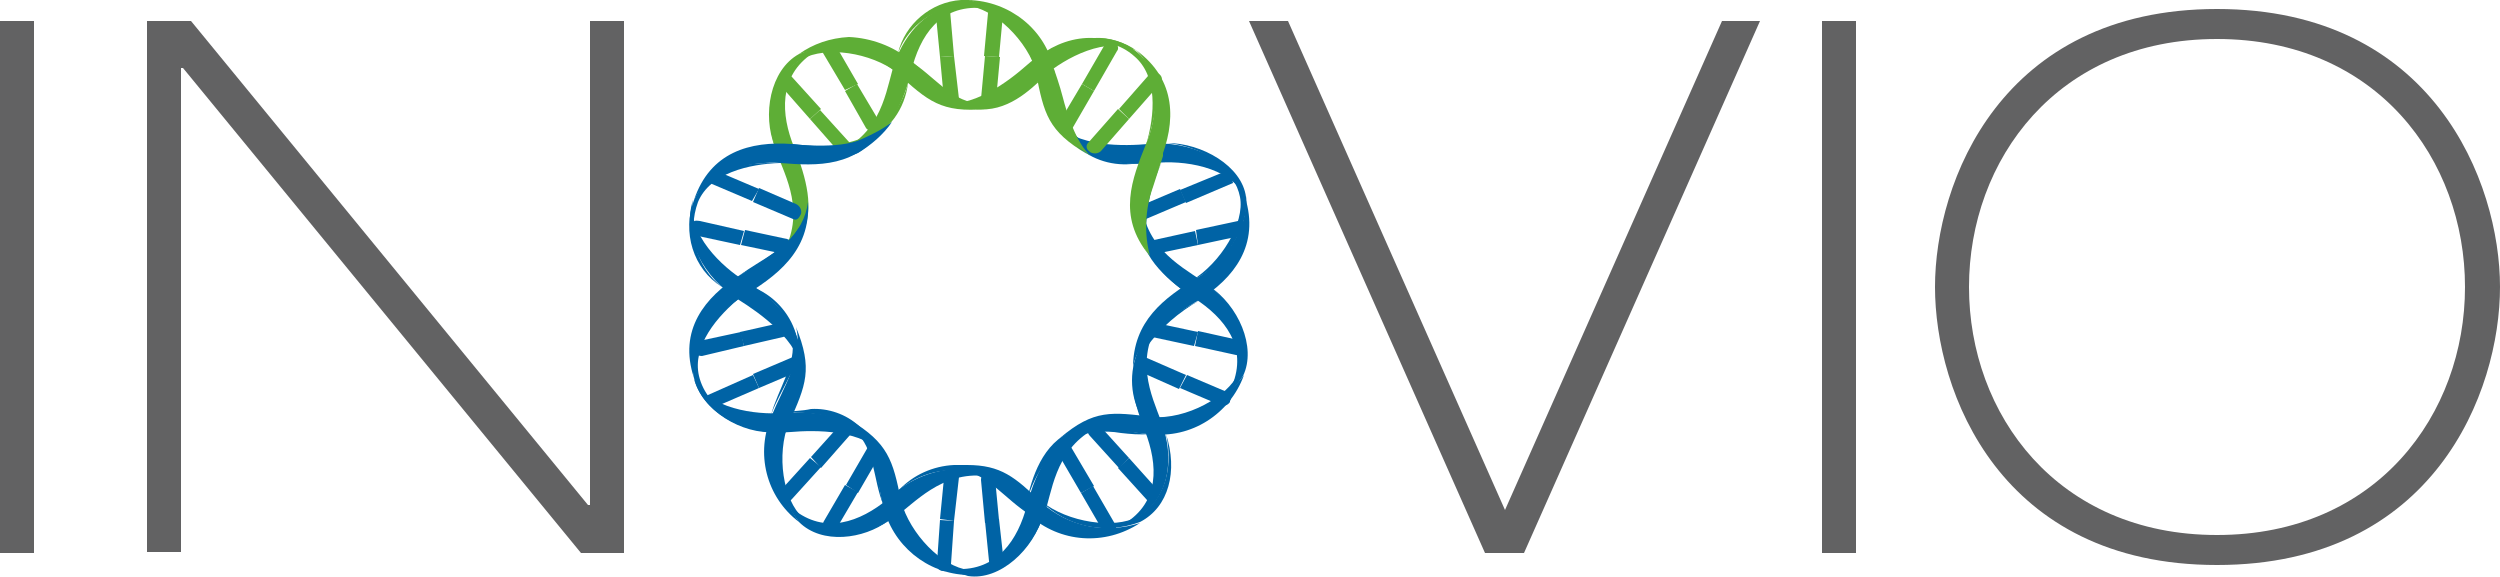 <?xml version="1.0" encoding="utf-8"?>
<!-- Generator: Adobe Illustrator 24.0.1, SVG Export Plug-In . SVG Version: 6.00 Build 0)  -->
<svg version="1.1" id="Layer_1" xmlns="http://www.w3.org/2000/svg" xmlns:xlink="http://www.w3.org/1999/xlink" x="0px" y="0px"
	 viewBox="0 0 250 57.7" style="enable-background:new 0 0 250 57.7;" xml:space="preserve">
<style type="text/css">
	.st0{fill:#626263;}
	.st1{fill:#0063A5;}
	.st2{fill:#5EAE36;}
</style>
<title>INO_Logo_Light</title>
<path class="st0" d="M0,2.1h3.4v53.2H0V2.1z M14.8,2.1h4.3l39.7,48.4H59V2.1h3.4v53.2h-4.3L18.3,6.8h-0.2v48.4h-3.4V2.1H14.8z
	 M124.9,2.1h3.9L150.5,51l21.7-48.9h3.8l-23.6,53.2h-3.9L124.9,2.1z M182.2,2.1h3.4v53.2h-3.4V2.1z M221.7,0.9
	c21.6,0,28.3,17.3,28.3,27.8s-6.6,27.8-28.3,27.8s-28.2-17.3-28.2-27.8S200.1,0.9,221.7,0.9 M221.7,53.5c16,0,24.8-12.1,24.8-24.8
	s-8.8-24.8-24.8-24.8S196.9,16,196.9,28.7S205.7,53.5,221.7,53.5"/>
<path class="st1" d="M75.9,18.9l-4-1.7c-0.4-0.2-0.8,0-1,0.3l0,0c-0.2,0.3,0,0.8,0.3,0.9l0,0l4,1.7L75.9,18.9z"/>
<path class="st2" d="M94,5.7l0.4,4.3c0.1,0.4,0.5,0.6,0.9,0.6c0.3-0.1,0.6-0.4,0.6-0.7l-0.5-4.3L94,5.7z M99.9,5.7l0.4-4.3
	c0-0.4-0.3-0.8-0.7-0.8c-0.4,0-0.7,0.3-0.8,0.7l-0.4,4.3L99.9,5.7z M81,11.9l2.9,3.3c0.3,0.2,0.7,0.2,1,0c0.3-0.3,0.3-0.7,0-1L82,11
	L81,11.9z M85.8,8.4l-2.2-3.8c-0.2-0.3-0.6-0.5-1-0.3c-0.3,0.2-0.5,0.6-0.3,1L84.5,9L85.8,8.4z M108.2,8.4l-2.2,3.7
	c-0.2,0.3-0.1,0.8,0.2,1l0,0l0,0c0.3,0.2,0.8,0.1,1-0.2l2.2-3.8L108.2,8.4z M112.9,11.9l2.9-3.3c0.3-0.2,0.5-0.7,0.3-1
	s-0.7-0.5-1-0.3c-0.1,0.1-0.2,0.2-0.3,0.3l-2.9,3.3L112.9,11.9z"/>
<path class="st1" d="M118,18.9l-4,1.7c-0.4,0.1-0.6,0.5-0.5,0.9s0.5,0.6,0.9,0.5c0.1,0,0.1,0,0.2-0.1l4-1.7L118,18.9z M119.8,24.5
	l4.2-0.9c0.4-0.1,0.6-0.5,0.6-0.9c-0.1-0.4-0.5-0.6-0.8-0.6l0,0l0,0l-4.2,0.9L119.8,24.5z M119.8,33.2l-4.2-0.9
	c-0.4-0.1-0.8,0.2-0.9,0.5c-0.1,0.4,0.1,0.8,0.5,0.9l0,0l4.2,0.9L119.8,33.2z M118,38.8l4,1.7c0.4,0.2,0.8,0,1-0.3c0,0,0,0,0-0.1
	c0.2-0.3,0-0.8-0.3-0.9l-4-1.7L118,38.8z M112.9,45.8l-2.9-3.2c-0.3-0.3-0.8-0.3-1,0c-0.3,0.3-0.3,0.7,0,1l2.9,3.2L112.9,45.8z
	 M108.1,49.3l2.2,3.8c0.2,0.3,0.7,0.4,1,0.2s0.4-0.6,0.2-0.9l-2.2-3.8L108.1,49.3z M99.9,52l-0.4-4.2c-0.1-0.4-0.5-0.6-0.9-0.5
	c-0.3,0.1-0.5,0.3-0.5,0.7l0.4,4.3L99.9,52z M94,52l-0.3,4.3c-0.1,0.4,0.2,0.8,0.6,0.8c0.4,0.1,0.8-0.2,0.8-0.6v-0.1l0,0l0.3-4.3
	L94,52z M85.8,49.3l2.2-3.8c0.2-0.3,0.1-0.8-0.2-1l0,0l0,0c-0.3-0.2-0.8-0.1-1,0.2l0,0l0,0l-2.2,3.8L85.8,49.3z M81,45.8L78.1,49
	c-0.3,0.3-0.4,0.7-0.1,1s0.7,0.4,1,0.1c0,0,0,0,0.1-0.1l0.1-0.1l2.9-3.2L81,45.8z M75.9,38.8l4-1.7c0.4-0.2,0.6-0.6,0.4-1l0,0
	c-0.2-0.4-0.6-0.5-1-0.4l-4,1.7L75.9,38.8z M74.1,33.2l-4.2,0.9c-0.4,0.1-0.6,0.5-0.6,0.9c0.1,0.4,0.5,0.6,0.9,0.6l0,0l0,0l4.2-1
	L74.1,33.2z M74.1,24.5l4.3,0.9c0.4,0.1,0.8-0.2,0.9-0.6s-0.2-0.8-0.6-0.9L74.5,23L74.1,24.5z"/>
<path class="st2" d="M89.5,6.2c-0.8,2.1-1,6.4-4.9,8.6c4-0.9,5.6-3.9,6.5-7.6s2.9-6.7,7.1-6.4c-0.6-0.2-1.3-0.3-1.9-0.3
	C92.8,0.5,90.5,3.4,89.5,6.2"/>
<path class="st1" d="M73.9,30c1.9,1.2,6.2,4.1,6.3,7.5c0.4-4.4-2.4-7.5-5.7-9.4c-2.3-1.4-5.8-4.7-5.2-8.1
	C68.1,23.8,70.4,27.8,73.9,30 M88.8,49.9c-2.8,2.3-6.3,3.6-9.5,1c2.9,3.7,7.3,2.8,10.2,0.8c1.9-1.3,4.6-4.6,9.1-4.1
	c-1-0.5-2.1-0.7-3.2-0.7C92.9,47.1,90.6,48.1,88.8,49.9 M114.5,43.1c1.3,3.4,1.5,7.1-2.1,9.3c4.5-1.6,5-6.1,4-9.4
	c-0.6-2.2-2.9-5.8-1-9.9C112.4,36.6,113.1,39.5,114.5,43.1 M115.5,16.3c2.7-0.3,7.5,0.3,9,3.4c-1.2-3.8-5.6-5.7-9.7-5.3
	c-2.2,0.2-7.3,0.4-9.4-2.3C107.6,15.9,111.7,16.7,115.5,16.3 M102.7,50.5c-0.9,3.5-3,6.6-7.1,6.4c4.6,1.3,7.6-2.1,8.8-5.4
	c0.8-2.1,1-6.4,5-8.6C105.2,43.8,103.7,46.8,102.7,50.5 M119.4,29.8c3.1,2,5.4,4.9,3.8,8.8c2.7-3.9,0.5-7.8-2.3-10
	c-1.7-1.4-5.8-3.1-6.6-7.4C113.9,25.3,116.2,27.7,119.4,29.8"/>
<path class="st2" d="M102.7,6.5c-1.7,1.5-5.6,4.6-9,3.7c4,1.7,7.9,0,10.7-2.6c2.1-1.8,6.3-4.1,9.3-2.5c-1.2-0.9-2.7-1.3-4.2-1.3
	C107.1,3.9,104.6,4.8,102.7,6.5 M77.5,14.8c0.7,2.2,3,5.8,1.1,9.9c0.7-0.8,1.3-0.7,1.7-1.5c1.1-2.3,0.4-5.3-0.9-8.5
	s-1.6-7.1,1.9-9.4C76.9,7,76.5,11.5,77.5,14.8"/>
<path class="st1" d="M79.1,43.2c2.3-0.2,7.3-0.3,9.4,2.4c-2.2-3.8-6.3-4.6-10.2-4.3c-2.7,0.2-7.5-0.4-8.9-3.4
	C70.5,41.6,74.8,43.6,79.1,43.2"/>
<path class="st2" d="M79.9,5.4C83.2,4.3,87,5,89.7,7.3c3.1,2.8,4.4,4,8.9,3.6C95.5,10.8,93.1,7.7,91,6c-1.7-1.4-3.9-2.2-6.1-2.3
	C83,3.8,81.3,4.4,79.9,5.4"/>
<path class="st1" d="M88.3,50.5c0.9,4,4.4,6.9,8.5,7c-3.4-1.1-5.9-3.9-6.7-7.4C89.3,46,88.8,44.3,85,42C87.5,44,87.6,47.9,88.3,50.5
	 M115.3,41.7c-4.1-0.5-5.9-0.8-9.3,2.1c2.6-1.7,6.4-0.5,9-0.4c4.1,0.5,8-2,9.4-5.9C122.2,40.5,118.7,42,115.3,41.7"/>
<path class="st1" d="M123.8,37.4c-1,2.2-5.1,4.6-8.7,4.3c3.6,0.5,7.2-1,9.2-4.1c1.4-2.9-0.5-7.1-3.4-9
	C124,31.2,124.9,34.9,123.8,37.4 M106.8,43.3c-2.9,1.5-3.8,5.2-4.2,7.2c0.6-2.7,2.2-5.1,4.5-6.7c1.6-0.6,3.3-0.8,5-0.5
	c0.9,0.1,1.9,0.2,2.9,0.1c-2-0.1-3.9-0.8-5.7-0.8C108.4,42.7,107.6,42.9,106.8,43.3 M96.8,57.6c3.2,0.5,6.6-2.7,7.5-6.1
	c-1.5,3.7-4.7,5.8-7.4,5.5s-5.9-3.6-6.8-6.9C90.6,53.7,93.2,56.6,96.8,57.6 M74,27.5c-3.5,2.2-6.2,5.5-4.6,10.3
	c-0.6-3.4,2.5-6.7,4.8-8.1c3.3-2,6.9-4.5,6.6-9.5c-0.2,1.6-1,3-2.2,4.1C77.2,25.5,75.6,26.6,74,27.5 M78.3,41.2
	c2.8,0.1,5.2,0.1,7.2,1.9s1.8,4.8,2.8,7.3c-0.8-2.9-0.4-5.9-2.4-7.8c-1.3-1.2-3.1-1.8-4.8-1.7C80.2,41.1,79.3,41.1,78.3,41.2"/>
<path class="st1" d="M69.4,37.8c0.7,3.2,4.8,5.7,8.2,5.4c-2.9-0.2-6.9-2.2-7.7-5.6c-0.7-3,1.8-6,4.3-8C70.6,32,68.7,34.8,69.4,37.8
	 M79.8,22.9c-1.3,2.1-3.6,3-5.8,4.6c2.6-1.4,4.8-1.1,5.8-3c0.6-1.1,0.9-2.3,0.9-3.5c-0.1,0.6-0.4,1.2-0.7,1.7"/>
<path class="st2" d="M79.9,5.4c-2.9,1.6-3.7,6.1-2.4,9.3c-1-3.9,0.3-7.5,2.7-8.8s6.8-0.7,9.6,1.4c-1.8-1.7-4.2-2.7-6.7-2.6
	C82,4.7,80.9,5,79.9,5.4 M114.6,14.4c-1.4,3.5-2.9,7.2,0.3,11.1c-2-2.8,0.3-7.3,1.1-9.4c1.6-3.9,1.7-8.1-2.4-11.1
	C116.2,7.5,115.7,11.9,114.6,14.4 M97.5,10.9c3.2,0.4,5.5-1.9,7-3.3c-2.3,1.6-4.3,3-6.9,2.7S93.3,7.5,91,6.1
	C93.3,7.9,94.7,10.5,97.5,10.9"/>
<path class="st2" d="M103.9,5.6c2.5-1.5,6.8-2.4,9.5,0c2.4,2,2.1,5.9,1.2,8.9c1.5-4,1.4-7.4-0.9-9.3c-1.2-1-2.8-1.5-4.3-1.4
	C107.4,3.7,105.5,4.4,103.9,5.6"/>
<path class="st1" d="M114.1,23.2c0.3,3.2,3.7,5.5,5.4,6.7c-1.2-1-4.6-3.1-4.9-6.7c0-2.4,0.5-4.8,1.6-7
	C114.9,18.8,113.9,21.1,114.1,23.2"/>
<path class="st2" d="M96.8,0c3.4,1,6,3.8,6.8,7.3c0.8,4.1,1.2,5.8,5.1,8.1c-2.5-1.8-2.6-5.8-3.3-8.4C104.6,3,101,0.1,96.8,0L96.8,0"
	/>
<path class="st1" d="M77.2,41.5c-1.7,3.8-0.6,8.2,2.7,10.7c-2.1-2.9-2.5-6.7-1-9.9c1.7-3.8,2.4-5.4,0.7-9.6
	C80.4,35.7,78.2,39,77.2,41.5 M95.4,46.5c3.1,0.2,5.5,3.3,7.5,5c3.1,2.8,7.6,3.1,11.1,0.8c-3.4,1.1-7.1,0.4-9.8-2
	c-2.7-2.6-4.1-3.8-7.5-3.8H95.4"/>
<path class="st1" d="M113.7,51.7c-2.2,1.2-6.9,0.6-9.6-1.6c2.6,2.6,6.4,3.4,9.9,2.1c2.9-1.5,3.8-5.1,2.6-8.8
	C117.5,47.4,116,50.4,113.7,51.7 M89.9,49c1.8-1.5,4.1-2.2,6.4-1.9c2.5,0.3,4.3,2.9,6.6,4.3c-2.3-1.9-3.7-4.5-6.5-4.9
	c-0.3,0-0.7,0-1,0C93.3,46.6,91.3,47.5,89.9,49 M79.9,52.2c2.3,2.3,6.5,1.7,8.9-0.1c-3.4,1.8-6.5,1.5-8.5-0.3s-2.7-6.3-1.4-9.6
	C77.2,45.4,77.6,49.3,79.9,52.2 M79.2,33.9c0.5,2.4-1.4,5-2.1,7.6c1-2.8,3.1-5,2.6-7.7c-0.5-2.2-2.1-4.1-4.2-5
	C77.8,30.5,78.6,31.2,79.2,33.9"/>
<path class="st2" d="M89.8,5.3c1.1-2.9,3.9-4.8,7-4.7c2.5,0.2,6,3.4,6.9,6.8c-0.6-3.6-3.3-6.5-6.8-7.4c-0.3,0-0.5,0-0.8,0
	C93.1,0.2,90.5,2.4,89.8,5.3"/>
<path class="st1" d="M119.7,27.8c-3.3,2-6.4,4.3-6.4,9c0.4-3.2,4.6-5.6,6.6-6.8c3.5-2.2,6.1-5.5,4.6-10.3
	C125,23.1,122,26.4,119.7,27.8 M107.9,14.8c1.7,1.4,3.9,1.9,6,1.5c-2.1,0.2-4.1-0.6-5.6-2c-1.9-1.7-2.5-4.5-3.5-7
	C105.6,10.2,105.9,12.9,107.9,14.8"/>
<path class="st1" d="M114.1,34.5c-1.2,2.2-1.2,4.9,0,7.1c-0.9-2.2-0.7-4.7,0.5-6.8c1.4-2,3.3-3.6,5.4-4.8
	C117.4,31.4,115.2,32.6,114.1,34.5 M124.6,19.7c-0.4-3.1-4.4-5.4-7.9-5.4c4,0.4,6.8,2.8,7.3,5.4s-1.9,6.6-4.9,8.4
	c3.7-1.7,5.9-5.7,5.5-8.5 M79.2,14.4C75,14.1,71,15.2,69.4,20c1.5-3.1,6-3.9,8.6-3.7c3.8,0.3,7.7,0.5,10.5-3.7
	C86.4,15.4,81.5,14.6,79.2,14.4"/>
<path class="st1" d="M69.4,20c-1.2,3.2-0.1,6.9,2.8,8.7c-2.6-2-3.5-5.5-2.4-8.5c1.2-2.9,5.1-3.8,8.2-3.9h-1
	C73.2,16.3,70.5,17.5,69.4,20"/>
<path class="st2" d="M86.3,13.8c-2.3,0.8-4.7,1.2-7.1,0.9c2.4,0.5,4.9,0.3,7.3-0.5c2.4-1.1,4-3.3,4.3-5.9
	C90.2,10.7,88.6,12.7,86.3,13.8 M95.4,5.6L95,1c0-0.3-0.3-0.5-0.6-0.5l0,0c-0.1,0-0.1,0-0.2,0c-0.4,0.1-0.7,0.6-0.6,1.1L94,5.7
	L95.4,5.6z M98.5,5.6l-0.4,4.3c0,0.3,0.2,0.7,0.6,0.7l0,0h0.1c0.3,0.1,0.7-0.1,0.8-0.5c0,0,0,0,0-0.1l0.4-4.3L98.5,5.6z M82.1,10.9
	l-2.9-3.2c-0.3-0.3-0.7-0.3-0.9,0l0,0l0,0c-0.3,0.2-0.4,0.6-0.2,0.9l0,0l0,0l2.9,3.3L82.1,10.9z"/>
<path class="st2" d="M84.5,9.1l2.1,3.7c0.2,0.3,0.6,0.3,0.9,0.1c0.3-0.1,0.5-0.5,0.4-0.8l0,0l-2.2-3.7L84.5,9.1z"/>
<path class="st1" d="M111.8,46.8l2.9,3.2c0.3,0.3,0.6,0.1,0.8-0.2c0.3-0.3,0.3-0.8,0-1.1l-2.6-2.9L111.8,46.8z M109.4,48.6l-2.3-3.9
	c-0.2-0.3-0.5-0.3-0.8-0.2c-0.1,0-0.1,0.1-0.1,0.1c-0.3,0.3-0.4,0.7-0.2,1.1l2.1,3.6L109.4,48.6z M98.5,52.1l0.4,4
	c0,0.4,0.4,0.6,0.8,0.4c0.4-0.1,0.7-0.6,0.6-1l-0.4-3.6L98.5,52.1z M95.4,52.1l0.5-4.4c0-0.4-0.2-0.6-0.7-0.6
	c-0.4,0-0.7,0.3-0.8,0.7L94,51.9L95.4,52.1z"/>
<path class="st2" d="M109.4,9.1l2.3-4c0.2-0.2,0.1-0.6-0.1-0.7c-0.1,0-0.1-0.1-0.2-0.1c-0.4-0.1-0.7,0-1,0.3l-2.2,3.8L109.4,9.1z
	 M111.8,10.9l-3,3.4c-0.2,0.2-0.2,0.6,0.1,0.8l0,0l0.1,0.1c0.3,0.2,0.8,0.2,1.1-0.1l2.8-3.2L111.8,10.9z"/>
<path class="st1" d="M84.5,48.5l-2.1,3.6c-0.2,0.3-0.1,0.6,0.4,0.8c0.4,0.2,0.8,0.1,1-0.3l2-3.4L84.5,48.5z M82.1,46.8l2.9-3.3
	c0.3-0.3,0.2-0.6-0.2-0.8c-0.3-0.2-0.7-0.2-1,0l-2.7,3L82.1,46.8z M118.6,20.3l4.7-2c0,0,0-0.3-0.4-0.6c-0.2-0.3-0.6-0.5-1-0.3
	L118,19L118.6,20.3z M119.5,23.1l-4.1,0.9c-0.3,0.1-0.5,0.3-0.4,0.6c0,0.1,0,0.1,0.1,0.2c0.1,0.4,0.5,0.6,0.9,0.5l3.8-0.8
	L119.5,23.1z M75.3,37.5l-4.5,2c-0.1,0.1,0.1,0.3,0.4,0.6s0.6,0.4,1,0.3l3.7-1.6L75.3,37.5z M74.4,34.6l3.9-0.9
	c0.4-0.1,0.6-0.4,0.5-0.8l0,0l0,0c-0.1-0.4-0.4-0.6-0.8-0.6l0,0l-4,0.9L74.4,34.6z M119.5,34.6l4.1,0.9c0.4,0.1,0.6-0.3,0.5-0.7
	c0-0.4-0.3-0.8-0.7-0.9l-3.6-0.8L119.5,34.6z M118.6,37.5l-3.9-1.7c-0.3-0.1-0.6,0-0.8,0.3c0,0.1,0,0.1-0.1,0.2
	c-0.1,0.4,0.1,0.8,0.5,1l3.6,1.6L118.6,37.5z M74.4,23.1l-4.4-1c-0.7-0.1-0.7,0-0.7,0.6s0.1,0.8,0.5,0.9l4.2,0.9L74.4,23.1z
	 M75.3,20.2l4,1.7c0.4,0.2,0.6-0.1,0.8-0.5c0.1-0.4-0.1-0.8-0.5-1l-3.7-1.6L75.3,20.2z M76.8,15l2.3-0.6c0,0,4.8,0.6,7.1-0.5
	c1.1-0.5,2.1-1,3-1.7c-0.9,1.3-2.1,2.3-3.4,3.1c-1,0.4-2,0.7-3,0.9L76.8,15z"/>
<path class="st2" d="M104.3,6.9h1.1c0,0,0.6,1.7,0.9,2.9s1.3,4.6,2.8,5.8c-1.1-0.7-2.1-1.4-3-2.3C105.3,11.2,104.7,9.1,104.3,6.9
	 M116.3,12.8v2.8l-1,3.1c-0.8,2.2-0.9,4.7-0.3,6.9c-1-1.3-1.6-2.8-1.8-4.4c0.1-1.2,0.3-2.3,0.6-3.4L116.3,12.8z"/>
<script  xmlns=""></script>
</svg>
